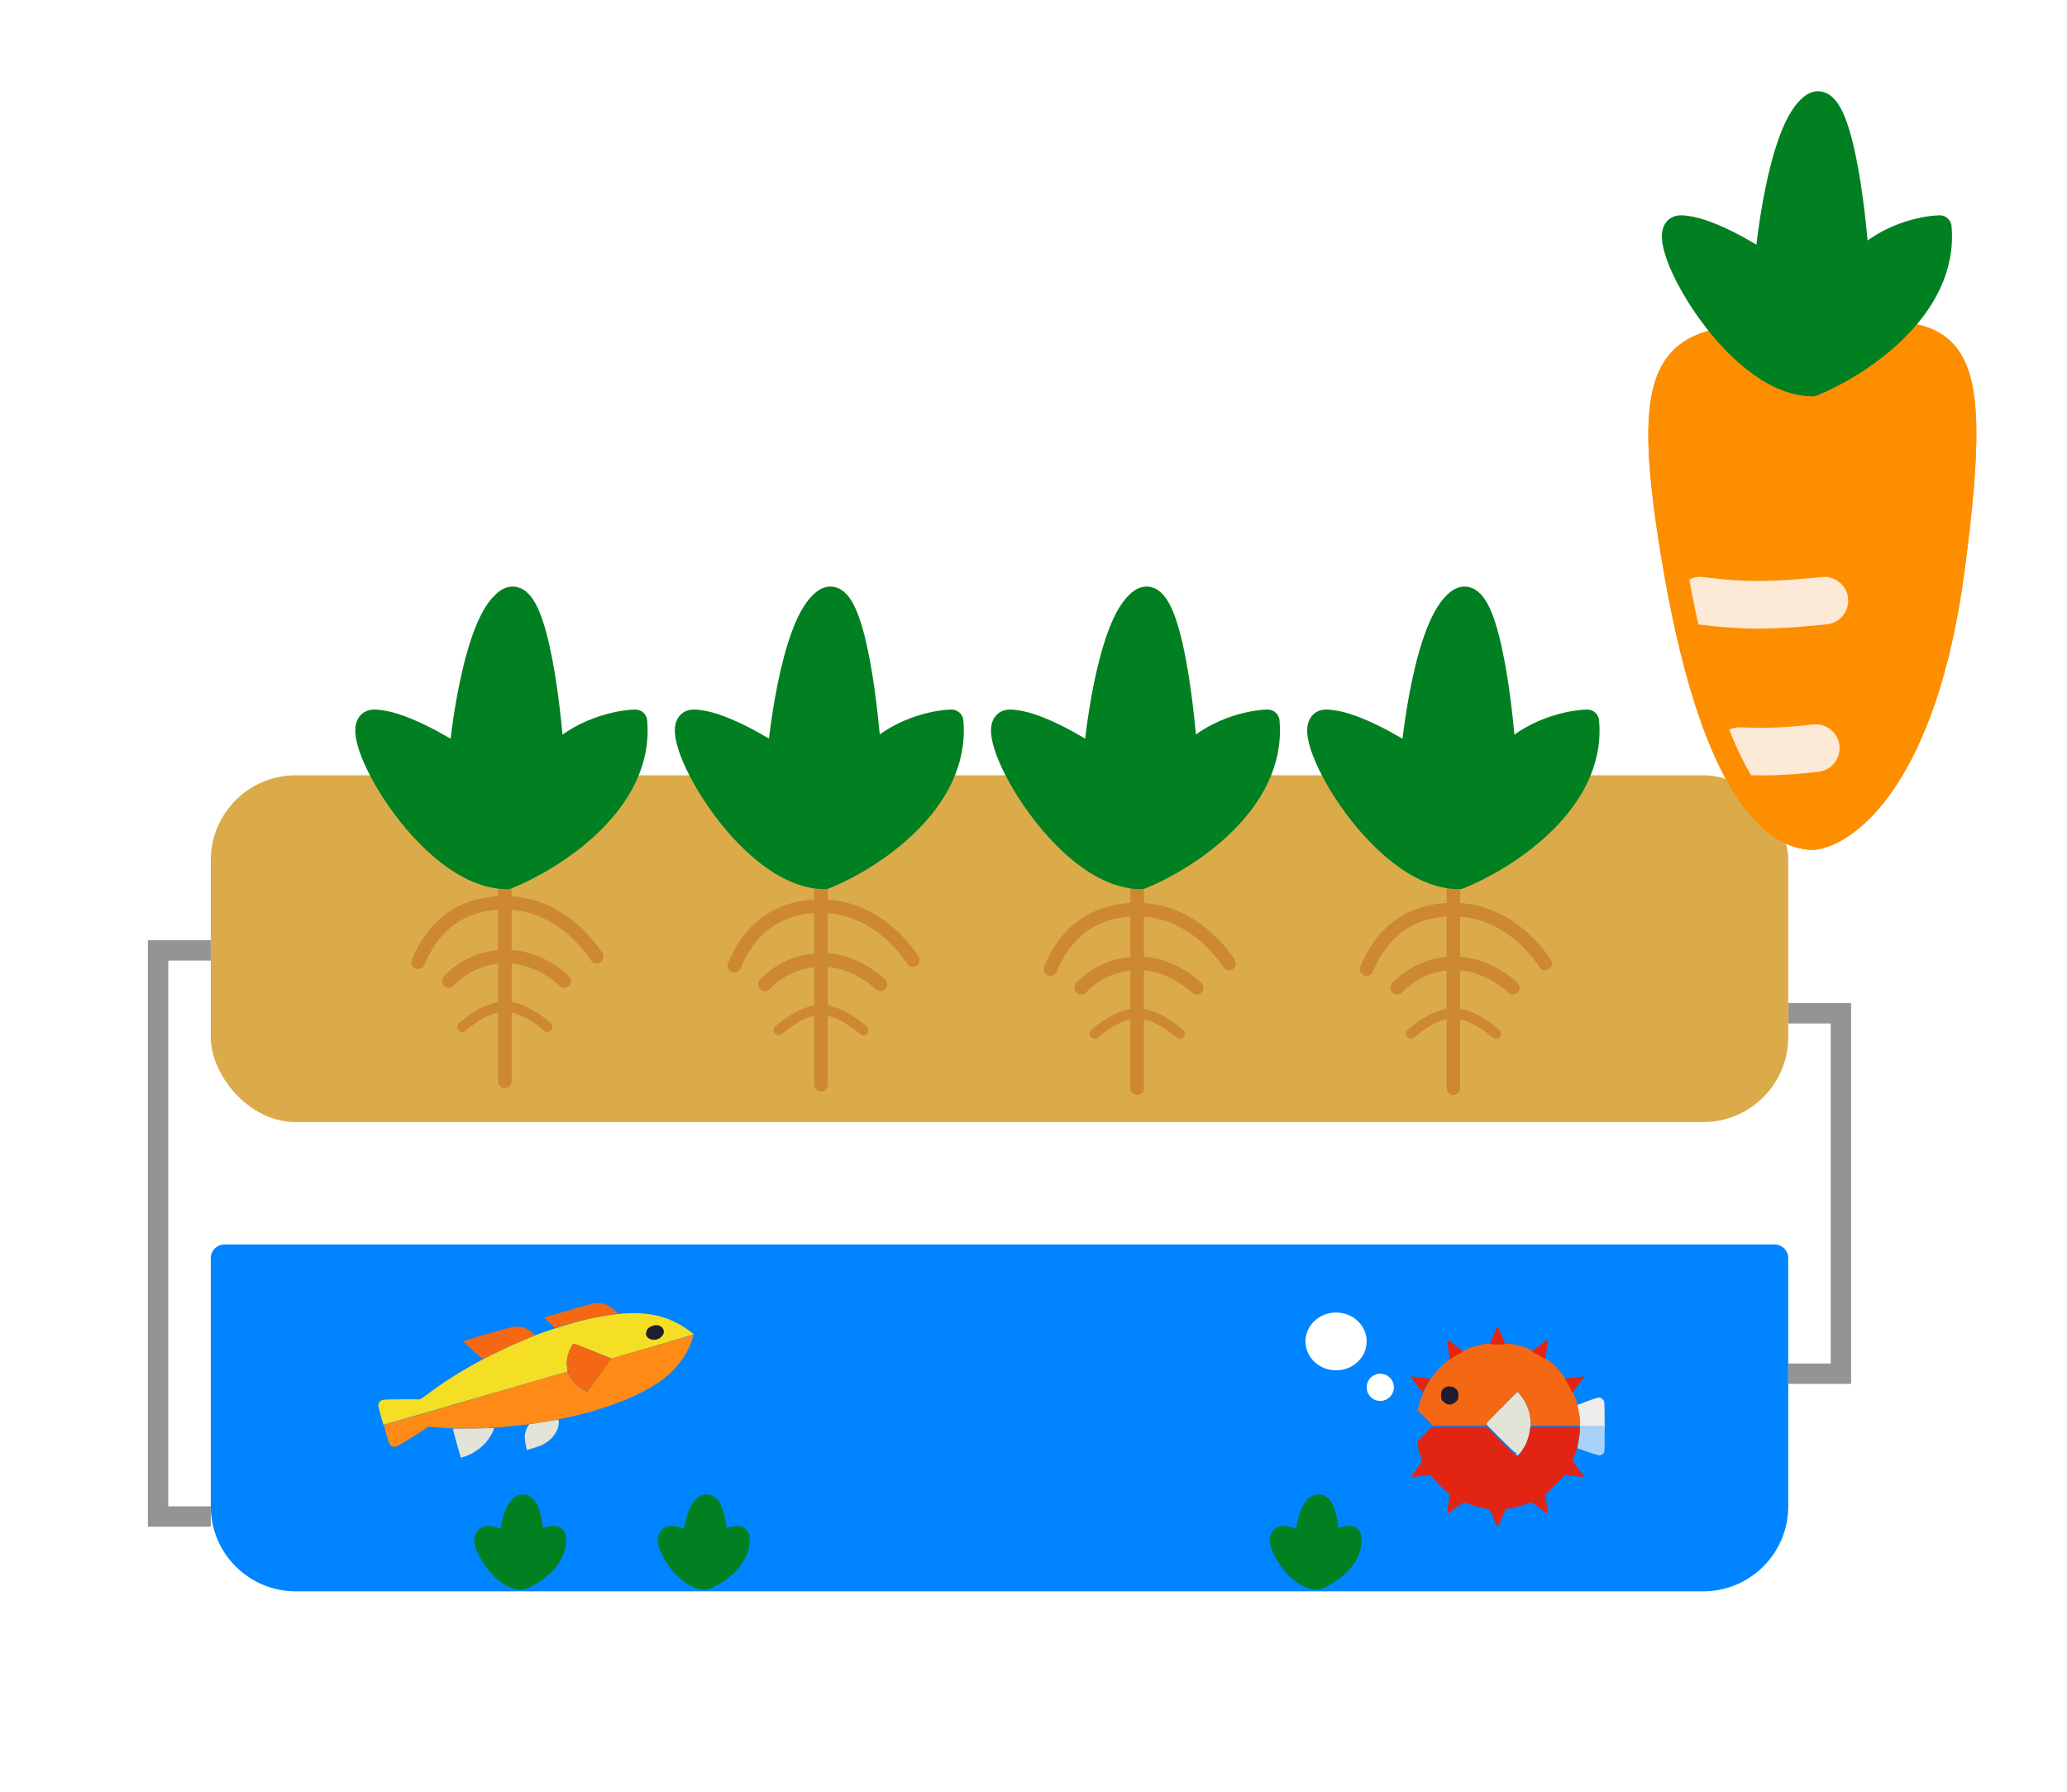 <svg width="608" height="527" viewBox="0 0 608 527" fill="none" xmlns="http://www.w3.org/2000/svg">
<g filter="url(#filter0_d_558_58)">
<rect x="27" y="140" width="534" height="356" rx="25" fill="white" shape-rendering="crispEdges"/>
<path d="M62 366C62 363.791 63.791 362 66 362H522C524.209 362 526 363.791 526 366V439C526 452.807 514.807 464 501 464H87C73.193 464 62 452.807 62 439V366Z" fill="#0084FF"/>
<path d="M62 442H46.5V275.5H62" stroke="#949494" stroke-width="6"/>
<path d="M526 400H541.5V294H526" stroke="#949494" stroke-width="6"/>
<path d="M464.002 409.174C464.041 409.154 465.416 408.627 467.062 408.019C468.96 407.31 470.238 406.946 470.548 407.007C470.819 407.067 471.245 407.331 471.516 407.614C472 408.1 472 408.121 472 415.899L464.738 416L464.699 414.724C464.699 414.035 464.661 413.245 464.641 412.962C464.602 412.678 464.448 411.726 464.273 410.835C464.099 409.944 463.983 409.194 464.002 409.174Z" fill="#EEEDEB"/>
<path d="M437 414.693L441.608 410.04C444.137 407.465 446.274 405.366 446.353 405.366C446.451 405.366 446.863 405.782 447.314 406.317C447.745 406.832 448.451 407.96 448.882 408.832C449.314 409.703 449.784 411.05 449.941 411.802C450.098 412.574 450.235 413.901 450.235 414.772C450.235 415.743 450.078 416.97 449.843 417.941C449.608 418.812 449.157 420.059 448.843 420.713C448.51 421.366 447.863 422.376 447.431 422.95C446.98 423.525 446.49 424 446.353 423.98C446.235 423.98 446.059 423.881 445.961 423.762C445.882 423.644 445.961 423.446 446.118 423.347C446.353 423.208 446.333 423.188 446.02 423.267C445.706 423.366 444.745 422.495 437 414.693Z" fill="#E3E3D8"/>
<path d="M433.373 392.099C434.392 391.762 436.02 391.366 437 391.228C438.078 391.05 439.784 390.97 441.412 391.01C443.118 391.069 444.647 391.228 445.725 391.485C446.647 391.683 447.961 392.059 448.667 392.297C449.373 392.555 450.686 393.129 451.608 393.584C452.529 394.059 453.843 394.852 454.549 395.386C455.255 395.901 456.294 396.733 456.882 397.228C457.471 397.723 458.608 398.99 459.431 400.02C460.255 401.05 461.392 402.792 461.941 403.881C462.49 404.97 463.216 406.654 463.549 407.644C463.863 408.634 464.275 410.277 464.431 411.307C464.608 412.337 464.745 413.663 464.745 415.267H450.235V414.218C450.235 413.663 450.098 412.574 449.941 411.802C449.784 411.03 449.314 409.703 448.882 408.832C448.471 407.96 447.725 406.792 446.353 405.267L441.667 409.96C437.471 414.178 437.039 414.693 437.294 414.97C437.569 415.248 436.843 415.287 421.51 415.267L417 410.733L417.373 409.287C417.569 408.495 418.059 407.05 418.451 406.059C418.843 405.069 419.529 403.663 419.98 402.891C420.412 402.119 421.333 400.792 422.02 399.941C422.706 399.069 423.824 397.861 424.51 397.267C425.196 396.654 426.392 395.703 427.176 395.168C427.941 394.614 429.235 393.842 430.039 393.446C430.843 393.05 432.353 392.436 433.373 392.099Z" fill="#F46813"/>
<path d="M464.451 419.05C464.627 418.119 464.745 416.891 464.745 416.317V415.287H472V419.188C472 422.97 471.98 423.109 471.549 423.545C471.274 423.842 470.882 424 470.49 424C470.137 424 468.51 423.525 463.941 421.921L464.059 421.327C464.118 420.99 464.294 419.96 464.451 419.05Z" fill="#A8D3F6"/>
<path d="M424.392 404.574C424.667 404.238 425.176 403.901 425.549 403.822C425.922 403.723 426.569 403.723 427.02 403.802C427.51 403.901 428.02 404.198 428.392 404.574C428.902 405.109 428.98 405.307 428.98 406.356C428.98 407.386 428.902 407.584 428.392 408.139C428.059 408.475 427.49 408.832 427.118 408.951C426.627 409.109 426.235 409.109 425.745 408.97C425.373 408.852 424.804 408.475 424.471 408.139C423.961 407.584 423.882 407.386 423.882 406.356C423.882 405.406 423.98 405.089 424.392 404.574Z" fill="#201D30"/>
<path d="M439.115 389.106C439.588 387.979 440.1 386.812 440.238 386.496C440.376 386.199 440.514 385.981 440.534 386.001C440.553 386.041 441.027 387.089 441.559 388.335C442.091 389.581 442.584 390.788 442.643 391.005C442.761 391.381 442.682 391.401 440.514 391.401C439.272 391.401 438.247 391.341 438.247 391.282C438.247 391.223 438.622 390.234 439.115 389.106Z" fill="#E22512"/>
<path d="M425.909 392.33C425.751 391.124 425.652 390.076 425.712 390.036C425.771 389.996 426.835 390.728 428.096 391.658C429.338 392.607 430.343 393.418 430.343 393.477C430.343 393.537 430.028 393.735 429.614 393.913C429.22 394.091 428.333 394.605 426.421 395.851L426.323 395.218C426.263 394.862 426.086 393.557 425.909 392.33Z" fill="#E22512"/>
<path d="M450.704 393.418C450.744 393.339 451.729 392.528 452.912 391.618C454.095 390.708 455.119 389.996 455.179 390.016C455.238 390.056 455.139 391.262 454.962 392.726C454.765 394.17 454.607 395.475 454.607 395.614C454.607 395.752 454.134 395.534 453.464 395.119C452.853 394.704 451.946 394.189 451.493 393.972C451.02 393.754 450.685 393.497 450.704 393.418Z" fill="#E22512"/>
<path d="M416.763 403.327C415.837 402.121 415.048 401.053 415.009 400.954C414.969 400.875 415.068 400.795 415.206 400.795C415.364 400.795 416.645 400.934 418.044 401.112C419.463 401.29 420.646 401.468 420.705 401.507C420.764 401.547 420.705 401.685 420.567 401.824C420.449 401.962 419.917 402.852 418.438 405.522L416.763 403.327Z" fill="#E22512"/>
<path d="M460.343 401.725C460.126 401.547 460.599 401.409 462.511 401.171C463.851 400.993 465.192 400.835 465.507 400.815C465.96 400.795 466.019 400.855 465.842 401.151C465.743 401.329 464.955 402.397 462.491 405.542L461.565 403.742C461.033 402.753 460.5 401.844 460.343 401.725Z" fill="#E22512"/>
<path d="M416.862 420.772C416.743 420.099 416.783 420.02 418.971 417.864L421.198 415.629H437.36L441.697 419.98C444.082 422.374 446.132 424.332 446.23 424.332C446.348 424.351 446.802 423.877 447.255 423.303C447.689 422.73 448.339 421.721 448.674 421.068C448.99 420.416 449.443 419.17 449.679 418.299C449.896 417.429 450.074 416.48 450.074 415.629H464.758L464.62 417.449C464.521 418.457 464.285 420.04 464.088 420.969C463.891 421.899 463.457 423.323 462.531 425.617L464.285 427.951C465.251 429.217 466.019 430.305 466 430.364C465.96 430.423 464.659 430.305 460.224 429.711L459.85 430.245C459.633 430.522 458.608 431.61 457.583 432.658C456.539 433.687 455.455 434.735 454.607 435.408L454.962 438.275C455.139 439.858 455.238 441.143 455.159 441.143C455.06 441.143 453.976 440.392 450.468 437.781L449.246 438.256C448.556 438.513 447.294 438.908 446.427 439.126C445.56 439.343 444.417 439.581 442.879 439.759L441.776 442.389C441.164 443.813 440.573 445 440.494 445C440.396 444.98 439.824 443.813 438.149 439.818L436.276 439.482C435.251 439.304 433.655 438.888 432.728 438.552C431.802 438.236 430.915 437.919 430.757 437.86C430.58 437.801 429.535 438.453 428.195 439.462C426.953 440.392 425.869 441.143 425.79 441.143C425.692 441.143 425.672 440.906 425.731 440.609C425.771 440.293 425.909 439.304 426.027 438.374C426.145 437.445 426.263 436.396 426.323 436.06C426.421 435.447 426.323 435.328 424.825 434.082C423.957 433.331 422.676 432.065 420.745 429.771L418.005 430.107C416.507 430.285 415.226 430.404 415.147 430.344C415.048 430.305 415.738 429.237 418.34 425.716L417.67 423.6C417.295 422.413 416.94 421.147 416.862 420.772Z" fill="#E22512"/>
<path d="M142.421 416.03C140.826 416.091 138.187 416.137 136.545 416.11C134.908 416.1 133.466 416.1 133.324 416.124C133.144 416.16 133.383 417.2 135.548 424.706L136.486 424.432C136.995 424.284 137.941 423.891 138.605 423.546C139.273 423.217 140.377 422.492 141.089 421.949C141.796 421.39 142.815 420.37 143.385 419.633C143.94 418.916 144.62 417.827 144.891 417.227C145.142 416.633 145.344 416.086 145.326 416.024C145.303 415.947 143.991 415.959 142.421 416.03Z" fill="#E3E3D8"/>
<path d="M160.366 414.116C158.708 414.397 157.006 414.674 156.612 414.705C156.222 414.751 155.817 414.818 155.705 414.868C155.616 414.927 155.289 415.409 155.02 415.942C154.731 416.48 154.444 417.387 154.377 417.961C154.305 418.587 154.377 419.709 154.934 422.422L157.046 421.807C158.65 421.34 159.39 421.04 160.277 420.513C160.888 420.133 161.688 419.53 162.051 419.173C162.413 418.815 163.003 418.072 163.351 417.516C163.718 416.956 164.106 416.103 164.214 415.601C164.327 415.114 164.401 414.42 164.369 414.093C164.314 413.537 164.256 413.487 163.867 413.533C163.625 413.558 162.332 413.779 160.848 414.033L160.366 414.116Z" fill="#E3E3D8"/>
<path d="M203.43 390.479C203.766 389.591 204.017 388.778 203.99 388.685C203.945 388.53 201.388 389.224 179.775 395.518L176.289 400.451C174.358 403.148 172.75 405.348 172.697 405.313C172.664 405.272 172.165 405.014 171.589 404.711C171.017 404.424 170.095 403.734 169.518 403.213C168.942 402.691 168.247 401.835 167.967 401.311C167.687 400.787 167.328 400.135 166.869 399.361L112.904 415.077L113.658 417.884C114.318 420.297 114.493 420.751 114.922 421.13C115.256 421.403 115.66 421.554 116.059 421.539C116.58 421.505 117.367 421.074 121.179 418.719C123.638 417.18 125.708 415.837 125.759 415.721C125.806 415.59 126.545 415.577 127.878 415.71C128.993 415.822 130.578 415.949 131.422 416.005C132.242 416.052 134.423 416.107 136.229 416.118C138.041 416.146 140.889 416.089 142.567 416.021C144.24 415.937 147.091 415.746 148.911 415.585C150.732 415.425 153.406 415.134 154.882 414.956C156.333 414.769 159.078 414.356 160.975 414.022C162.853 413.694 165.389 413.224 166.605 412.954C167.806 412.705 170.126 412.147 171.763 411.721C173.404 411.31 176.407 410.402 178.493 409.694C180.554 408.976 183.14 408.021 184.239 407.567C185.337 407.112 187.025 406.352 187.988 405.869C188.956 405.403 190.569 404.53 191.563 403.937C192.558 403.345 194.032 402.361 194.852 401.752C195.668 401.128 196.895 400.098 197.575 399.446C198.256 398.794 199.372 397.528 200.048 396.642C200.723 395.756 201.614 394.37 202.055 393.552C202.476 392.74 203.094 391.367 203.43 390.479Z" fill="#FF8A16"/>
<path d="M176.601 383.162C175.713 383.32 174.088 383.642 172.99 383.878C171.892 384.113 168.636 385.028 165.73 385.908C162.59 386.856 159.477 387.897 157.992 388.481C156.644 389.025 154.673 389.834 153.634 390.271C152.594 390.708 150.862 391.465 149.777 391.966C148.693 392.467 146.64 393.434 145.215 394.152C143.786 394.854 141.594 395.997 140.33 396.684C139.066 397.372 137.029 398.536 135.783 399.286C134.533 400.02 132.311 401.424 130.851 402.387C129.377 403.371 127.16 404.941 125.93 405.888C124.645 406.867 123.579 407.581 123.444 407.553C123.324 407.504 120.924 407.497 118.13 407.52C115.336 407.544 112.852 407.612 112.598 407.686C112.363 407.754 112.009 407.924 111.821 408.08C111.629 408.22 111.397 408.59 111.317 408.899C111.186 409.324 111.34 410.069 112.784 415.028L166.967 399.333L166.833 398.363C166.743 397.835 166.703 396.972 166.725 396.461C166.746 395.951 166.902 395.031 167.066 394.429C167.25 393.82 167.626 392.853 167.925 392.279C168.21 391.725 168.571 391.217 168.708 391.177C168.845 391.137 171.393 392.092 179.775 395.518L204.127 388.427L202.875 387.48C202.196 386.971 201.086 386.219 200.435 385.803C199.783 385.388 198.318 384.655 197.182 384.179C196.041 383.687 194.242 383.118 193.178 382.89C192.114 382.662 190.619 382.408 189.834 382.334C189.048 382.261 187.796 382.188 187.034 382.192C186.266 382.18 184.896 382.209 183.976 382.258C183.053 382.292 181.382 382.459 180.257 382.602C179.136 382.76 177.489 383.004 176.601 383.162Z" fill="#F4DF24"/>
<path d="M177.08 379.341C176.527 379.267 175.747 379.208 175.343 379.208C174.814 379.211 172.59 379.808 167.324 381.325C163.314 382.493 160.037 383.481 160.051 383.527C160.064 383.574 160.797 384.268 163.263 386.542L167.125 385.451C169.257 384.83 171.222 384.291 171.5 384.227C171.779 384.163 172.755 383.946 173.693 383.74C174.63 383.534 175.972 383.261 176.699 383.134C177.43 383.022 178.814 382.82 179.794 382.686C180.778 382.568 181.622 382.406 181.658 382.311C181.698 382.232 181.262 381.754 180.69 381.248C180.123 380.758 179.287 380.144 178.859 379.915C178.432 379.687 177.636 379.431 177.08 379.341Z" fill="#F46813"/>
<path d="M153.537 386.298C153.17 386.203 152.39 386.145 151.797 386.149C150.868 386.168 149.901 386.416 143.461 388.274C139.452 389.442 136.175 390.43 136.188 390.477C136.202 390.523 137.506 391.723 139.092 393.161C141.425 395.272 142.027 395.736 142.303 395.588C142.47 395.506 143.786 394.854 145.215 394.152C146.64 393.434 148.918 392.367 150.248 391.761C151.578 391.155 153.707 390.233 154.958 389.717C156.208 389.202 157.258 388.728 157.308 388.68C157.353 388.616 157.04 388.27 156.611 387.891C156.163 387.517 155.45 387.036 155.027 386.823C154.585 386.615 153.9 386.377 153.537 386.298Z" fill="#F46813"/>
<path d="M179.775 395.518L174.359 393.313C171.374 392.098 168.845 391.137 168.708 391.177C168.571 391.217 168.21 391.725 167.925 392.279C167.626 392.853 167.25 393.82 167.066 394.429C166.902 395.031 166.725 396.024 166.711 396.633C166.666 397.353 166.815 398.301 167.104 399.293C167.398 400.232 167.805 401.19 168.167 401.707C168.521 402.192 169.184 402.94 169.67 403.37C170.18 403.81 171.036 404.418 171.617 404.736C172.198 405.055 172.693 405.297 172.752 405.28C172.815 405.279 174.423 403.079 179.775 395.518Z" fill="#F46813"/>
<path d="M194.875 386.531C194.663 386.24 194.174 385.946 193.754 385.816L193.735 385.821C193.228 385.683 192.742 385.69 192.155 385.861C191.705 385.992 191.091 386.289 190.814 386.504C190.488 386.767 190.231 387.195 190.107 387.718C189.942 388.389 189.99 388.627 190.295 389.092C190.521 389.43 190.951 389.742 191.371 389.872C191.747 389.998 192.319 390.067 192.626 390.028C192.957 389.998 193.485 389.845 193.799 389.686C194.138 389.537 194.613 389.129 194.869 388.769C195.105 388.415 195.311 387.884 195.289 387.588C195.271 387.307 195.087 386.823 194.875 386.531Z" fill="#201D30"/>
<path d="M216.969 448.264C217.51 454.364 210.83 458.63 207.422 460C201.409 460 195.17 448.264 197.5 448.264C199.364 448.264 202.587 450.158 203.965 451.105C203.965 450.357 204.942 440.864 207.422 439.145C209.407 437.769 210.504 446.545 210.805 451.105C212.79 448.892 215.741 448.289 216.969 448.264Z" fill="#008021" stroke="#008021" stroke-width="7" stroke-linejoin="round"/>
<path d="M162.969 448.264C163.51 454.364 156.83 458.63 153.422 460C147.409 460 141.17 448.264 143.5 448.264C145.364 448.264 148.587 450.158 149.965 451.105C149.965 450.357 150.942 440.864 153.422 439.145C155.407 437.769 156.504 446.545 156.805 451.105C158.79 448.892 161.741 448.289 162.969 448.264Z" fill="#008021" stroke="#008021" stroke-width="7" stroke-linejoin="round"/>
<path d="M396.969 448.264C397.51 454.364 390.83 458.63 387.422 460C381.409 460 375.17 448.264 377.5 448.264C379.364 448.264 382.587 450.158 383.965 451.105C383.965 450.357 384.942 440.864 387.422 439.145C389.407 437.769 390.504 446.545 390.805 451.105C392.79 448.892 395.741 448.289 396.969 448.264Z" fill="#008021" stroke="#008021" stroke-width="7" stroke-linejoin="round"/>
<ellipse cx="393" cy="390.5" rx="9" ry="8.5" fill="white"/>
<circle cx="406" cy="404" r="4" fill="white"/>
<rect x="62" y="224" width="464" height="102" rx="25" fill="#DBAB4A"/>
<path d="M454.5 279.348C454.5 279.348 445 263.501 427.5 263.5M445 286.5C445 286.5 437.5 279 427.5 279.348C417 279.348 411 286.5 411 286.5" stroke="#CE8832" stroke-width="4" stroke-linecap="round"/>
<path d="M361.5 279.348C361.5 279.348 352 263.501 334.5 263.5M352 286.5C352 286.5 344.5 279 334.5 279.348C324 279.348 318 286.5 318 286.5" stroke="#CE8832" stroke-width="4" stroke-linecap="round"/>
<path d="M268.5 278.348C268.5 278.348 259 262.501 241.5 262.5M259 285.5C259 285.5 251.5 278 241.5 278.348C231 278.348 225 285.5 225 285.5" stroke="#CE8832" stroke-width="4" stroke-linecap="round"/>
<path d="M175.5 277.348C175.5 277.348 166 261.501 148.5 261.5M166 284.5C166 284.5 158.5 277 148.5 277.348C138 277.348 132 284.5 132 284.5" stroke="#CE8832" stroke-width="4" stroke-linecap="round"/>
<path d="M427.497 316L427.498 268.5L427.497 247" stroke="#CE8832" stroke-width="4" stroke-linecap="round"/>
<path d="M334.497 316L334.498 268.5L334.497 247" stroke="#CE8832" stroke-width="4" stroke-linecap="round"/>
<path d="M241.497 315L241.498 267.5L241.497 246" stroke="#CE8832" stroke-width="4" stroke-linecap="round"/>
<path d="M148.497 314L148.498 266.5L148.497 245" stroke="#CE8832" stroke-width="4" stroke-linecap="round"/>
<path d="M402 281C406.062 271.026 414 263.5 427.5 263.5" stroke="#CE8832" stroke-width="4" stroke-linecap="round"/>
<path d="M309 281C313.062 271.026 321 263.5 334.5 263.5" stroke="#CE8832" stroke-width="4" stroke-linecap="round"/>
<path d="M216 280C220.062 270.026 228 262.5 241.5 262.5" stroke="#CE8832" stroke-width="4" stroke-linecap="round"/>
<path d="M123 279C127.062 269.026 135 261.5 148.5 261.5" stroke="#CE8832" stroke-width="4" stroke-linecap="round"/>
<path d="M415 300C415 300 421.5 294 427.5 294C433.5 294 440 300 440 300" stroke="#CE8832" stroke-width="3" stroke-linecap="round"/>
<path d="M322 300C322 300 328.5 294 334.5 294C340.5 294 347 300 347 300" stroke="#CE8832" stroke-width="3" stroke-linecap="round"/>
<path d="M229 299C229 299 235.5 293 241.5 293C247.5 293 254 299 254 299" stroke="#CE8832" stroke-width="3" stroke-linecap="round"/>
<path d="M136 298C136 298 142.5 292 148.5 292C154.5 292 161 298 161 298" stroke="#CE8832" stroke-width="3" stroke-linecap="round"/>
<path d="M186.878 208.174C189.015 231.992 162.629 248.649 149.169 254C125.415 254 100.771 208.174 109.975 208.174C117.339 208.174 130.067 215.569 135.51 219.266C135.51 216.347 139.37 179.278 149.169 172.565C157.007 167.194 161.342 201.461 162.53 219.266C170.369 210.626 182.028 208.272 186.878 208.174Z" fill="#008021" stroke="#008021" stroke-width="7" stroke-linejoin="round"/>
<path d="M279.879 208.174C281.99 231.992 255.938 248.649 242.648 254C219.195 254 194.862 208.174 203.95 208.174C211.221 208.174 223.787 215.569 229.162 219.266C229.162 216.347 232.973 179.278 242.648 172.565C250.387 167.194 254.667 201.461 255.84 219.266C263.579 210.626 275.091 208.272 279.879 208.174Z" fill="#008021" stroke="#008021" stroke-width="7" stroke-linejoin="round"/>
<path d="M372.879 208.174C374.99 231.992 348.938 248.649 335.648 254C312.195 254 287.862 208.174 296.95 208.174C304.221 208.174 316.787 215.569 322.162 219.266C322.162 216.347 325.973 179.278 335.648 172.565C343.387 167.194 347.667 201.461 348.84 219.266C356.579 210.626 368.091 208.272 372.879 208.174Z" fill="#008021" stroke="#008021" stroke-width="7" stroke-linejoin="round"/>
<path d="M466.878 208.174C469.015 231.992 442.629 248.649 429.169 254C405.415 254 380.771 208.174 389.975 208.174C397.339 208.174 410.067 215.569 415.51 219.266C415.51 216.347 419.37 179.278 429.169 172.565C437.007 167.194 441.342 201.461 442.53 219.266C450.369 210.626 462.028 208.272 466.878 208.174Z" fill="#008021" stroke="#008021" stroke-width="7" stroke-linejoin="round"/>
<path d="M574.384 163.53C566.375 223.833 543.762 241.265 533.456 242.443C524.917 242.443 505.189 234.787 492.822 163.53C480.455 92.273 493.705 95.512 533.456 94.334C573.207 93.157 584.396 88.151 574.384 163.53Z" fill="#FD8E00" stroke="#FD8E00" stroke-width="7" stroke-linejoin="round"/>
<path d="M500.124 172.656C514.166 174.46 522.208 174.077 536.636 172.656" stroke="#FCEAD6" stroke-width="14" stroke-linecap="round" stroke-linejoin="round"/>
<path d="M511.721 216.904C520.655 217.231 525.533 216.96 534.099 216.021" stroke="#FCEAD6" stroke-width="14" stroke-linecap="round" stroke-linejoin="round"/>
<path d="M574.384 163.53C566.375 223.833 543.762 241.265 533.456 242.443C524.917 242.443 505.189 234.787 492.822 163.53C480.455 92.273 493.705 95.512 533.456 94.334C573.207 93.157 584.396 88.151 574.384 163.53Z" stroke="#FD8E00" stroke-width="7" stroke-linejoin="round"/>
<path d="M570.556 62.827C572.676 86.855 546.509 103.658 533.161 109.056C509.605 109.056 485.166 62.827 494.294 62.827C501.596 62.827 514.218 70.287 519.616 74.016C519.616 71.072 523.444 33.677 533.161 26.904C540.935 21.487 545.234 56.055 546.411 74.016C554.185 65.301 565.747 62.925 570.556 62.827Z" fill="#008021" stroke="#008021" stroke-width="7" stroke-linejoin="round"/>
</g>
<defs>
<filter id="filter0_d_558_58" x="0.9" y="0.735" width="606.539" height="525.365" filterUnits="userSpaceOnUse" color-interpolation-filters="sRGB">
<feFlood flood-opacity="0" result="BackgroundImageFix"/>
<feColorMatrix in="SourceAlpha" type="matrix" values="0 0 0 0 0 0 0 0 0 0 0 0 0 0 0 0 0 0 127 0" result="hardAlpha"/>
<feOffset dy="4"/>
<feGaussianBlur stdDeviation="13.05"/>
<feComposite in2="hardAlpha" operator="out"/>
<feColorMatrix type="matrix" values="0 0 0 0 1 0 0 0 0 1 0 0 0 0 1 0 0 0 0.1 0"/>
<feBlend mode="normal" in2="BackgroundImageFix" result="effect1_dropShadow_558_58"/>
<feBlend mode="normal" in="SourceGraphic" in2="effect1_dropShadow_558_58" result="shape"/>
</filter>
</defs>
</svg>
